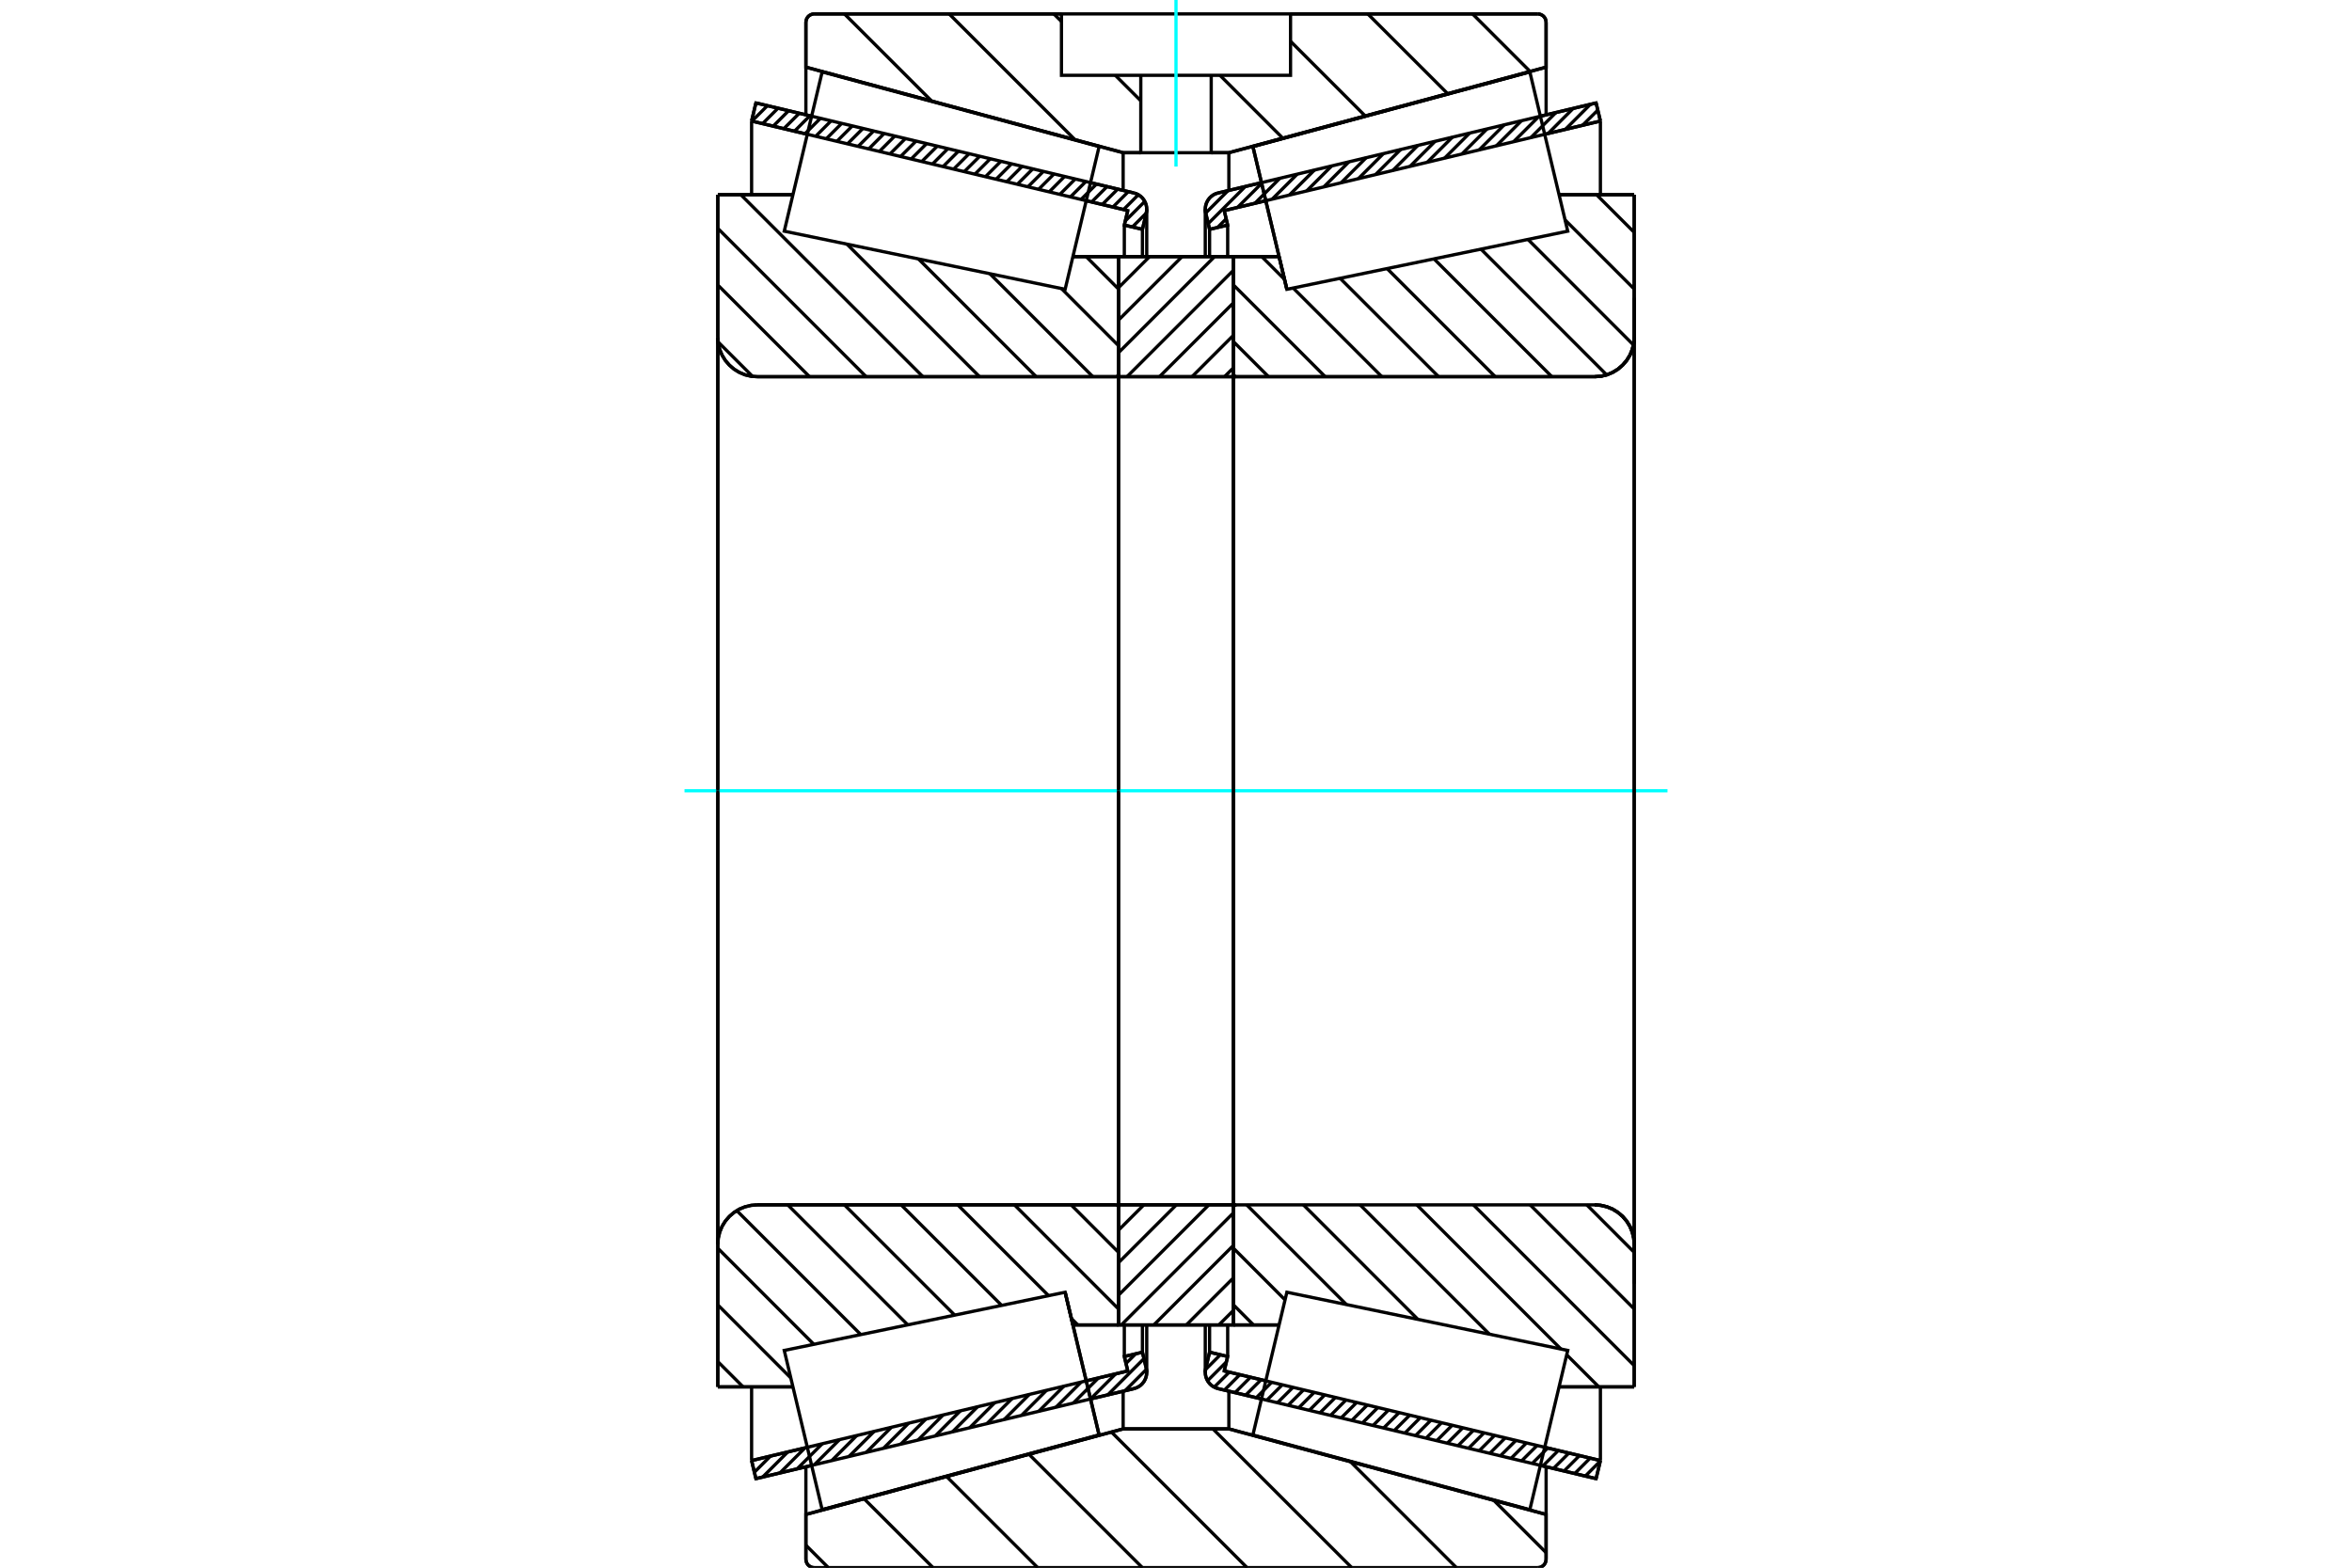<?xml version="1.0" standalone="no"?>
<!DOCTYPE svg PUBLIC "-//W3C//DTD SVG 1.1//EN"
	"http://www.w3.org/Graphics/SVG/1.1/DTD/svg11.dtd">
<svg xmlns="http://www.w3.org/2000/svg" height="100%" width="100%" viewBox="0 0 36000 24000">
	<rect x="-1800" y="-1200" width="39600" height="26400" style="fill:#FFF"/>
	<g style="fill:none; fill-rule:evenodd" transform="matrix(1 0 0 1 0 0)">
		<g style="fill:none; stroke:#000; stroke-width:50; shape-rendering:geometricPrecision">
			<line x1="24430" y1="22637" x2="23577" y2="22434"/>
			<line x1="19308" y1="21417" x2="18645" y2="21259"/>
			<line x1="24496" y1="22360" x2="24430" y2="22637"/>
			<line x1="18738" y1="20988" x2="19374" y2="21140"/>
			<line x1="23643" y1="22157" x2="24496" y2="22360"/>
			<line x1="18791" y1="20767" x2="18738" y2="20988"/>
			<line x1="18514" y1="20701" x2="18791" y2="20767"/>
			<line x1="18455" y1="20950" x2="18514" y2="20701"/>
			<polyline points="18455,20950 18450,20980 18448,21010 18451,21047 18459,21084 18473,21120 18492,21153 18515,21183 18543,21209 18574,21230 18609,21247 18645,21259"/>
			<line x1="18645" y1="2954" x2="19308" y2="2796"/>
			<line x1="23577" y1="1779" x2="24430" y2="1576"/>
			<polyline points="18645,2954 18609,2965 18574,2982 18543,3004 18515,3030 18492,3060 18473,3093 18459,3128 18451,3165 18448,3203 18450,3233 18455,3262"/>
			<line x1="18514" y1="3511" x2="18455" y2="3262"/>
			<line x1="18791" y1="3446" x2="18514" y2="3511"/>
			<line x1="18738" y1="3224" x2="18791" y2="3446"/>
			<line x1="24496" y1="1853" x2="23643" y2="2056"/>
			<line x1="19374" y1="3073" x2="18738" y2="3224"/>
			<line x1="24430" y1="1576" x2="24496" y2="1853"/>
			<line x1="18514" y1="20283" x2="18514" y2="20701"/>
			<line x1="18514" y1="3511" x2="18514" y2="3930"/>
			<line x1="18791" y1="20283" x2="18791" y2="20767"/>
			<line x1="18791" y1="3446" x2="18791" y2="3930"/>
			<line x1="24496" y1="21232" x2="24496" y2="22360"/>
			<line x1="24496" y1="1853" x2="24496" y2="2981"/>
			<line x1="18448" y1="20284" x2="18448" y2="21010"/>
			<line x1="18448" y1="3203" x2="18448" y2="3929"/>
			<line x1="17355" y1="21259" x2="16692" y2="21417"/>
			<line x1="12423" y1="22434" x2="11570" y2="22637"/>
			<polyline points="17355,21259 17391,21247 17426,21230 17457,21209 17485,21183 17508,21153 17527,21120 17541,21084 17549,21047 17552,21010 17550,20980 17545,20950"/>
			<line x1="17486" y1="20701" x2="17545" y2="20950"/>
			<line x1="17209" y1="20767" x2="17486" y2="20701"/>
			<line x1="17262" y1="20988" x2="17209" y2="20767"/>
			<line x1="11504" y1="22360" x2="12357" y2="22157"/>
			<line x1="16626" y1="21140" x2="17262" y2="20988"/>
			<line x1="11570" y1="22637" x2="11504" y2="22360"/>
			<line x1="11570" y1="1576" x2="12423" y2="1779"/>
			<line x1="16692" y1="2796" x2="17355" y2="2954"/>
			<line x1="11504" y1="1853" x2="11570" y2="1576"/>
			<line x1="17262" y1="3224" x2="16626" y2="3073"/>
			<line x1="12357" y1="2056" x2="11504" y2="1853"/>
			<line x1="17209" y1="3446" x2="17262" y2="3224"/>
			<line x1="17486" y1="3511" x2="17209" y2="3446"/>
			<line x1="17545" y1="3262" x2="17486" y2="3511"/>
			<polyline points="17545,3262 17550,3233 17552,3203 17549,3165 17541,3128 17527,3093 17508,3060 17485,3030 17457,3004 17426,2982 17391,2965 17355,2954"/>
			<line x1="17209" y1="3930" x2="17209" y2="3446"/>
			<line x1="17209" y1="20767" x2="17209" y2="20283"/>
			<line x1="11504" y1="2981" x2="11504" y2="1853"/>
			<line x1="11504" y1="22360" x2="11504" y2="21232"/>
			<line x1="17486" y1="3930" x2="17486" y2="3511"/>
			<line x1="17486" y1="20701" x2="17486" y2="20283"/>
			<line x1="17552" y1="3929" x2="17552" y2="3203"/>
			<line x1="17552" y1="21010" x2="17552" y2="20284"/>
			<line x1="19697" y1="4429" x2="19697" y2="4429"/>
			<line x1="19578" y1="3929" x2="19697" y2="4429"/>
			<line x1="18880" y1="3929" x2="19578" y2="3929"/>
			<polyline points="18880,5724 18880,5731 18882,5737 18884,5744 18888,5749 18892,5755 18897,5759 18903,5762 18909,5765 18916,5767 18923,5767"/>
			<line x1="24409" y1="5767" x2="18923" y2="5767"/>
			<polyline points="24409,5767 24504,5760 24596,5738 24684,5701 24764,5652 24836,5590 24898,5518 24948,5437 24984,5350 25006,5257 25013,5163"/>
			<line x1="25013" y1="2981" x2="25013" y2="5163"/>
			<line x1="25013" y1="2981" x2="23863" y2="2981"/>
			<line x1="25013" y1="21232" x2="23863" y2="21232"/>
			<line x1="25013" y1="19050" x2="25013" y2="21232"/>
			<polyline points="25013,19050 25006,18955 24984,18863 24948,18775 24898,18694 24836,18622 24764,18561 24684,18511 24596,18475 24504,18453 24409,18445"/>
			<polyline points="18923,18445 18916,18446 18909,18447 18903,18450 18897,18454 18892,18458 18888,18463 18884,18469 18882,18475 18880,18482 18880,18489"/>
			<line x1="19578" y1="20284" x2="18880" y2="20284"/>
			<line x1="23863" y1="3567" x2="23863" y2="3567"/>
			<line x1="23863" y1="20646" x2="23863" y2="20646"/>
			<polyline points="18880,5724 18880,5731 18882,5737 18884,5744 18888,5749 18892,5755 18897,5759 18903,5762 18909,5765 18916,5767 18923,5767"/>
			<polyline points="18923,18445 18916,18446 18909,18447 18903,18450 18897,18454 18892,18458 18888,18463 18884,18469 18882,18475 18880,18482 18880,18489"/>
			<polyline points="24409,5767 24504,5760 24596,5738 24684,5701 24764,5652 24836,5590 24898,5518 24948,5437 24984,5350 25006,5257 25013,5163"/>
			<polyline points="25013,19050 25006,18955 24984,18863 24948,18775 24898,18694 24836,18622 24764,18561 24684,18511 24596,18475 24504,18453 24409,18445"/>
			<line x1="16303" y1="19783" x2="16303" y2="19783"/>
			<line x1="16422" y1="20284" x2="16303" y2="19783"/>
			<line x1="17120" y1="20284" x2="16422" y2="20284"/>
			<polyline points="17120,18489 17120,18482 17118,18475 17116,18469 17112,18463 17108,18458 17103,18454 17097,18450 17091,18447 17084,18446 17077,18445"/>
			<line x1="11591" y1="18445" x2="17077" y2="18445"/>
			<polyline points="11591,18445 11496,18453 11404,18475 11316,18511 11236,18561 11164,18622 11102,18694 11052,18775 11016,18863 10994,18955 10987,19050"/>
			<line x1="10987" y1="21232" x2="10987" y2="19050"/>
			<line x1="10987" y1="21232" x2="12137" y2="21232"/>
			<line x1="10987" y1="2981" x2="12137" y2="2981"/>
			<line x1="10987" y1="5163" x2="10987" y2="2981"/>
			<polyline points="10987,5163 10994,5257 11016,5350 11052,5437 11102,5518 11164,5590 11236,5652 11316,5701 11404,5738 11496,5760 11591,5767"/>
			<line x1="17077" y1="5767" x2="11591" y2="5767"/>
			<polyline points="17077,5767 17084,5767 17091,5765 17097,5762 17103,5759 17108,5755 17112,5749 17116,5744 17118,5737 17120,5731 17120,5724"/>
			<line x1="16422" y1="3929" x2="17120" y2="3929"/>
			<line x1="12137" y1="20646" x2="12137" y2="20646"/>
			<line x1="12137" y1="3567" x2="12137" y2="3567"/>
			<line x1="10987" y1="19050" x2="10987" y2="5163"/>
			<line x1="23535" y1="24000" x2="12465" y2="24000"/>
			<polyline points="23535,24000 23555,23998 23575,23994 23594,23986 23611,23975 23627,23962 23640,23947 23651,23929 23658,23911 23663,23891 23665,23871"/>
			<line x1="23665" y1="23185" x2="23665" y2="23871"/>
			<line x1="18809" y1="21875" x2="23665" y2="23185"/>
			<line x1="17191" y1="21875" x2="18809" y2="21875"/>
			<line x1="12335" y1="23185" x2="17191" y2="21875"/>
			<line x1="12335" y1="23871" x2="12335" y2="23185"/>
			<polyline points="12335,23871 12337,23891 12342,23911 12349,23929 12360,23947 12373,23962 12389,23975 12406,23986 12425,23994 12445,23998 12465,24000"/>
			<line x1="12465" y1="213" x2="16247" y2="213"/>
			<line x1="19753" y1="213" x2="23535" y2="213"/>
			<polyline points="12465,213 12445,214 12425,219 12406,227 12389,237 12373,250 12360,266 12349,283 12342,302 12337,322 12335,342"/>
			<line x1="12335" y1="1028" x2="12335" y2="342"/>
			<line x1="17191" y1="2338" x2="12335" y2="1028"/>
			<line x1="18809" y1="2338" x2="18539" y2="2338"/>
			<line x1="17461" y1="2338" x2="17191" y2="2338"/>
			<line x1="23665" y1="1028" x2="18809" y2="2338"/>
			<line x1="23665" y1="342" x2="23665" y2="1028"/>
			<polyline points="23665,342 23663,322 23658,302 23651,283 23640,266 23627,250 23611,237 23594,227 23575,219 23555,214 23535,213"/>
			<line x1="17191" y1="21297" x2="17191" y2="21875"/>
			<line x1="17191" y1="2338" x2="17191" y2="2915"/>
			<line x1="18809" y1="21297" x2="18809" y2="21875"/>
			<line x1="18809" y1="2338" x2="18809" y2="2915"/>
			<line x1="12335" y1="22454" x2="12335" y2="23185"/>
			<line x1="12335" y1="1028" x2="12335" y2="1758"/>
			<line x1="23665" y1="22454" x2="23665" y2="23185"/>
			<line x1="23665" y1="1028" x2="23665" y2="1758"/>
			<line x1="17120" y1="18445" x2="18880" y2="18445"/>
			<line x1="17120" y1="20284" x2="17120" y2="18445"/>
			<line x1="18880" y1="20284" x2="17120" y2="20284"/>
			<line x1="18880" y1="18445" x2="18880" y2="20284"/>
			<line x1="18880" y1="5767" x2="17120" y2="5767"/>
			<line x1="18880" y1="3929" x2="18880" y2="5767"/>
			<line x1="17120" y1="3929" x2="18880" y2="3929"/>
			<line x1="17120" y1="5767" x2="17120" y2="3929"/>
			<line x1="18880" y1="5767" x2="18880" y2="18445"/>
			<line x1="17120" y1="5767" x2="17120" y2="18445"/>
		</g>
		<g style="fill:none; stroke:#0FF; stroke-width:50; shape-rendering:geometricPrecision">
			<line x1="10477" y1="12106" x2="25523" y2="12106"/>
		</g>
		<g style="fill:none; stroke:#000; stroke-width:50; shape-rendering:geometricPrecision">
			<line x1="22539" y1="213" x2="23420" y2="1094"/>
			<line x1="20936" y1="213" x2="22158" y2="1434"/>
			<line x1="19753" y1="632" x2="20896" y2="1775"/>
			<line x1="18673" y1="1153" x2="19634" y2="2115"/>
			<line x1="16130" y1="213" x2="16247" y2="329"/>
			<line x1="17071" y1="1153" x2="17461" y2="1543"/>
			<line x1="14528" y1="213" x2="16454" y2="2139"/>
			<line x1="12925" y1="213" x2="14260" y2="1547"/>
			<line x1="22864" y1="22969" x2="23665" y2="23770"/>
			<line x1="20670" y1="22377" x2="22293" y2="24000"/>
			<line x1="18565" y1="21875" x2="20691" y2="24000"/>
			<line x1="17011" y1="21923" x2="19088" y2="24000"/>
			<line x1="15750" y1="22264" x2="17486" y2="24000"/>
			<line x1="14488" y1="22604" x2="15884" y2="24000"/>
			<line x1="13226" y1="22945" x2="14282" y2="24000"/>
			<line x1="12335" y1="23656" x2="12679" y2="24000"/>
			<line x1="19753" y1="213" x2="23535" y2="213"/>
			<polyline points="23665,342 23663,322 23658,302 23651,283 23640,266 23627,250 23611,237 23594,227 23575,219 23555,214 23535,213"/>
			<polyline points="23665,342 23665,1028 18809,2338 18539,2338"/>
			<polyline points="16247,213 12465,213 12445,214 12425,219 12406,227 12389,237 12373,250 12360,266 12349,283 12342,302 12337,322 12335,342 12335,1028 17191,2338 17461,2338"/>
			<polyline points="18000,21875 17191,21875 12335,23185 12335,23871 12337,23891 12342,23911 12349,23929 12360,23947 12373,23962 12389,23975 12406,23986 12425,23994 12445,23998 12465,24000 18000,24000"/>
			<polyline points="18000,21875 18809,21875 23665,23185 23665,23871"/>
			<polyline points="23535,24000 23555,23998 23575,23994 23594,23986 23611,23975 23627,23962 23640,23947 23651,23929 23658,23911 23663,23891 23665,23871"/>
			<line x1="23535" y1="24000" x2="18000" y2="24000"/>
			<line x1="16625" y1="3929" x2="17120" y2="4425"/>
			<line x1="16246" y1="4417" x2="17120" y2="5292"/>
			<line x1="15152" y1="4191" x2="16728" y2="5767"/>
			<line x1="14058" y1="3964" x2="15860" y2="5767"/>
			<line x1="12964" y1="3738" x2="14993" y2="5767"/>
			<line x1="11339" y1="2981" x2="14126" y2="5767"/>
			<line x1="10987" y1="3496" x2="13258" y2="5767"/>
			<line x1="10987" y1="4363" x2="12391" y2="5767"/>
			<line x1="10991" y1="5235" x2="11519" y2="5763"/>
			<line x1="16394" y1="18445" x2="17120" y2="19172"/>
			<line x1="15527" y1="18445" x2="17120" y2="20039"/>
			<line x1="16398" y1="20184" x2="16498" y2="20284"/>
			<line x1="14659" y1="18445" x2="16050" y2="19836"/>
			<line x1="13792" y1="18445" x2="15331" y2="19984"/>
			<line x1="12924" y1="18445" x2="14612" y2="20133"/>
			<line x1="12057" y1="18445" x2="13894" y2="20282"/>
			<line x1="11277" y1="18533" x2="13175" y2="20431"/>
			<line x1="10987" y1="19110" x2="12456" y2="20580"/>
			<line x1="10987" y1="19977" x2="12104" y2="21095"/>
			<line x1="10987" y1="20845" x2="11374" y2="21232"/>
			<polyline points="17120,12106 17120,3929 17120,5724"/>
			<polyline points="17077,5767 17084,5767 17091,5765 17097,5762 17103,5759 17108,5755 17112,5749 17116,5744 17118,5737 17120,5731 17120,5724"/>
			<line x1="17077" y1="5767" x2="11591" y2="5767"/>
			<polyline points="10987,5163 10994,5257 11016,5350 11052,5437 11102,5518 11164,5590 11236,5652 11316,5701 11404,5738 11496,5760 11591,5767"/>
			<line x1="10987" y1="5163" x2="10987" y2="2981"/>
			<line x1="10987" y1="5163" x2="10987" y2="12106"/>
			<line x1="10987" y1="2981" x2="12137" y2="2981"/>
			<line x1="16422" y1="3929" x2="17120" y2="3929"/>
			<line x1="17120" y1="20284" x2="16422" y2="20284"/>
			<line x1="12137" y1="21232" x2="10987" y2="21232"/>
			<line x1="10987" y1="12106" x2="10987" y2="19050"/>
			<line x1="10987" y1="21232" x2="10987" y2="19050"/>
			<polyline points="11591,18445 11496,18453 11404,18475 11316,18511 11236,18561 11164,18622 11102,18694 11052,18775 11016,18863 10994,18955 10987,19050"/>
			<line x1="11591" y1="18445" x2="17077" y2="18445"/>
			<polyline points="17120,18489 17120,18482 17118,18475 17116,18469 17112,18463 17108,18458 17103,18454 17097,18450 17091,18447 17084,18446 17077,18445"/>
			<polyline points="17120,18489 17120,20284 17120,12106"/>
			<line x1="24437" y1="2981" x2="25013" y2="3557"/>
			<line x1="23955" y1="3367" x2="25013" y2="4425"/>
			<line x1="23387" y1="3665" x2="25002" y2="5281"/>
			<line x1="22668" y1="3814" x2="24592" y2="5739"/>
			<line x1="21949" y1="3963" x2="23753" y2="5767"/>
			<line x1="21231" y1="4112" x2="22886" y2="5767"/>
			<line x1="20512" y1="4261" x2="22019" y2="5767"/>
			<line x1="19313" y1="3929" x2="19661" y2="4277"/>
			<line x1="19793" y1="4409" x2="21151" y2="5767"/>
			<line x1="18880" y1="4363" x2="20284" y2="5767"/>
			<line x1="18880" y1="5231" x2="19416" y2="5767"/>
			<line x1="24287" y1="18445" x2="25013" y2="19172"/>
			<line x1="23420" y1="18445" x2="25013" y2="20039"/>
			<line x1="22552" y1="18445" x2="25013" y2="20906"/>
			<line x1="21685" y1="18445" x2="23891" y2="20652"/>
			<line x1="23980" y1="20741" x2="24472" y2="21232"/>
			<line x1="20817" y1="18445" x2="22797" y2="20425"/>
			<line x1="19950" y1="18445" x2="21703" y2="20199"/>
			<line x1="19082" y1="18445" x2="20609" y2="19972"/>
			<line x1="18880" y1="19110" x2="19669" y2="19900"/>
			<line x1="18880" y1="19977" x2="19186" y2="20284"/>
			<polyline points="18880,12106 18880,3929 18880,5724 18880,5731 18882,5737 18884,5744 18888,5749 18892,5755 18897,5759 18903,5762 18909,5765 18916,5767 18923,5767 24409,5767 24504,5760 24596,5738 24684,5701 24764,5652 24836,5590 24898,5518 24948,5437 24984,5350 25006,5257 25013,5163 25013,2981"/>
			<line x1="25013" y1="5163" x2="25013" y2="12106"/>
			<line x1="25013" y1="2981" x2="23863" y2="2981"/>
			<line x1="19578" y1="3929" x2="18880" y2="3929"/>
			<line x1="18880" y1="20284" x2="19578" y2="20284"/>
			<line x1="23863" y1="21232" x2="25013" y2="21232"/>
			<line x1="25013" y1="12106" x2="25013" y2="19050"/>
			<polyline points="25013,21232 25013,19050 25006,18955 24984,18863 24948,18775 24898,18694 24836,18622 24764,18561 24684,18511 24596,18475 24504,18453 24409,18445 18923,18445 18916,18446 18909,18447 18903,18450 18897,18454 18892,18458 18888,18463 18884,18469 18882,18475 18880,18482 18880,18489 18880,20284 18880,12106"/>
			<line x1="18880" y1="20060" x2="18656" y2="20284"/>
			<line x1="18880" y1="19562" x2="18158" y2="20284"/>
			<line x1="18880" y1="19064" x2="17660" y2="20284"/>
			<line x1="18880" y1="18567" x2="17163" y2="20284"/>
			<line x1="18503" y1="18445" x2="17120" y2="19828"/>
			<line x1="18006" y1="18445" x2="17120" y2="19331"/>
			<line x1="17508" y1="18445" x2="17120" y2="18833"/>
			<line x1="18880" y1="5630" x2="18742" y2="5767"/>
			<line x1="18880" y1="5132" x2="18245" y2="5767"/>
			<line x1="18880" y1="4635" x2="17747" y2="5767"/>
			<line x1="18880" y1="4137" x2="17250" y2="5767"/>
			<line x1="18590" y1="3929" x2="17120" y2="5399"/>
			<line x1="18093" y1="3929" x2="17120" y2="4901"/>
			<line x1="17595" y1="3929" x2="17120" y2="4404"/>
			<polyline points="17120,5767 17120,3929 18880,3929 18880,5767 17120,5767"/>
			<polyline points="17120,18445 18880,18445 18880,20284 17120,20284 17120,18445"/>
			<polyline points="18000,2338 18539,2338 18539,1153 19753,1153 19753,213 16247,213 16247,1153 17461,1153 18539,1153"/>
			<polyline points="17461,1153 17461,2338 18000,2338"/>
		</g>
		<g style="fill:none; stroke:#0FF; stroke-width:50; shape-rendering:geometricPrecision">
			<line x1="18000" y1="2550" x2="18000" y2="0"/>
		</g>
		<g style="fill:none; stroke:#000; stroke-width:50; shape-rendering:geometricPrecision">
			<line x1="25013" y1="19654" x2="25013" y2="4559"/>
			<line x1="18880" y1="18489" x2="18880" y2="5724"/>
			<polyline points="16563,20876 16823,21968 12584,23112 12584,23112"/>
			<polyline points="16303,19783 16303,19783 16563,20876"/>
			<polyline points="19437,3337 19177,2244 23416,1101 23416,1101"/>
			<polyline points="19697,4429 19697,4429 19437,3337"/>
			<polyline points="16563,20876 16823,21968 12584,23112 12294,21893 12004,20674 16303,19783 16563,20876"/>
			<polyline points="16563,3337 16303,4429 12004,3539 12294,2320 12584,1101 16823,2244 16563,3337"/>
			<polyline points="19437,20876 19697,19783 23996,20674 23706,21893 23416,23112 19177,21968 19437,20876"/>
			<polyline points="19437,3337 19177,2244 23416,1101 23706,2320 23996,3539 19697,4429 19437,3337"/>
			<line x1="17548" y1="20963" x2="17220" y2="21291"/>
			<line x1="17509" y1="20800" x2="16956" y2="21354"/>
			<line x1="17383" y1="20726" x2="17234" y2="20874"/>
			<line x1="17076" y1="21033" x2="16692" y2="21417"/>
			<line x1="16812" y1="21096" x2="16428" y2="21480"/>
			<line x1="16548" y1="21159" x2="16164" y2="21542"/>
			<line x1="16284" y1="21221" x2="15900" y2="21605"/>
			<line x1="16019" y1="21284" x2="15636" y2="21668"/>
			<line x1="15755" y1="21347" x2="15371" y2="21731"/>
			<line x1="15491" y1="21410" x2="15107" y2="21794"/>
			<line x1="15227" y1="21473" x2="14843" y2="21857"/>
			<line x1="14963" y1="21536" x2="14579" y2="21920"/>
			<line x1="14699" y1="21599" x2="14315" y2="21983"/>
			<line x1="14435" y1="21662" x2="14051" y2="22046"/>
			<line x1="14171" y1="21725" x2="13787" y2="22109"/>
			<line x1="13907" y1="21788" x2="13523" y2="22172"/>
			<line x1="13643" y1="21851" x2="13259" y2="22235"/>
			<line x1="13379" y1="21914" x2="12995" y2="22297"/>
			<line x1="13114" y1="21976" x2="12731" y2="22360"/>
			<line x1="12850" y1="22039" x2="12466" y2="22423"/>
			<line x1="12586" y1="22102" x2="12202" y2="22486"/>
			<line x1="12322" y1="22165" x2="11938" y2="22549"/>
			<line x1="12058" y1="22228" x2="11674" y2="22612"/>
			<line x1="11794" y1="22291" x2="11547" y2="22538"/>
			<line x1="11530" y1="22354" x2="11508" y2="22376"/>
			<line x1="17545" y1="3262" x2="17332" y2="3475"/>
			<line x1="17522" y1="3084" x2="17224" y2="3382"/>
			<line x1="17424" y1="2981" x2="17196" y2="3209"/>
			<line x1="17270" y1="2934" x2="17034" y2="3170"/>
			<line x1="17108" y1="2895" x2="16871" y2="3131"/>
			<line x1="16945" y1="2856" x2="16709" y2="3092"/>
			<line x1="16783" y1="2818" x2="16547" y2="3054"/>
			<line x1="16620" y1="2779" x2="16384" y2="3015"/>
			<line x1="16458" y1="2740" x2="16222" y2="2976"/>
			<line x1="16295" y1="2701" x2="16059" y2="2938"/>
			<line x1="16133" y1="2663" x2="15897" y2="2899"/>
			<line x1="15970" y1="2624" x2="15734" y2="2860"/>
			<line x1="15808" y1="2585" x2="15572" y2="2821"/>
			<line x1="15645" y1="2547" x2="15409" y2="2783"/>
			<line x1="15483" y1="2508" x2="15247" y2="2744"/>
			<line x1="15320" y1="2469" x2="15084" y2="2705"/>
			<line x1="15158" y1="2430" x2="14922" y2="2667"/>
			<line x1="14996" y1="2392" x2="14759" y2="2628"/>
			<line x1="14833" y1="2353" x2="14597" y2="2589"/>
			<line x1="14671" y1="2314" x2="14434" y2="2551"/>
			<line x1="14508" y1="2276" x2="14272" y2="2512"/>
			<line x1="14346" y1="2237" x2="14109" y2="2473"/>
			<line x1="14183" y1="2198" x2="13947" y2="2434"/>
			<line x1="14021" y1="2160" x2="13784" y2="2396"/>
			<line x1="13858" y1="2121" x2="13622" y2="2357"/>
			<line x1="13696" y1="2082" x2="13460" y2="2318"/>
			<line x1="13533" y1="2043" x2="13297" y2="2280"/>
			<line x1="13371" y1="2005" x2="13135" y2="2241"/>
			<line x1="13208" y1="1966" x2="12972" y2="2202"/>
			<line x1="13046" y1="1927" x2="12810" y2="2163"/>
			<line x1="12883" y1="1889" x2="12647" y2="2125"/>
			<line x1="12721" y1="1850" x2="12485" y2="2086"/>
			<line x1="12558" y1="1811" x2="12322" y2="2047"/>
			<line x1="12396" y1="1772" x2="12160" y2="2009"/>
			<line x1="12234" y1="1734" x2="11997" y2="1970"/>
			<line x1="12071" y1="1695" x2="11835" y2="1931"/>
			<line x1="11909" y1="1656" x2="11672" y2="1893"/>
			<line x1="11746" y1="1618" x2="11510" y2="1854"/>
			<line x1="11584" y1="1579" x2="11565" y2="1597"/>
			<polyline points="11504,1853 11570,1576 17355,2954"/>
			<polyline points="17545,3262 17551,3223 17551,3182 17545,3143 17532,3105 17514,3069 17490,3036 17462,3008 17429,2984 17394,2966 17355,2954"/>
			<polyline points="17545,3262 17486,3511 17209,3446 17262,3224 11504,1853"/>
			<polyline points="11504,22360 17262,20988 17209,20767 17486,20701 17545,20950"/>
			<polyline points="17355,21259 17394,21246 17429,21228 17462,21205 17490,21176 17514,21144 17532,21108 17545,21070 17551,21030 17551,20990 17545,20950"/>
			<polyline points="17355,21259 11570,22637 11504,22360"/>
			<line x1="24430" y1="22634" x2="24428" y2="22636"/>
			<line x1="24493" y1="22369" x2="24265" y2="22598"/>
			<line x1="24339" y1="22323" x2="24103" y2="22559"/>
			<line x1="24176" y1="22284" x2="23940" y2="22520"/>
			<line x1="24014" y1="22245" x2="23778" y2="22481"/>
			<line x1="23851" y1="22207" x2="23615" y2="22443"/>
			<line x1="23689" y1="22168" x2="23453" y2="22404"/>
			<line x1="23527" y1="22129" x2="23290" y2="22365"/>
			<line x1="23364" y1="22090" x2="23128" y2="22327"/>
			<line x1="23202" y1="22052" x2="22965" y2="22288"/>
			<line x1="23039" y1="22013" x2="22803" y2="22249"/>
			<line x1="22877" y1="21974" x2="22640" y2="22211"/>
			<line x1="22714" y1="21936" x2="22478" y2="22172"/>
			<line x1="22552" y1="21897" x2="22316" y2="22133"/>
			<line x1="22389" y1="21858" x2="22153" y2="22094"/>
			<line x1="22227" y1="21819" x2="21991" y2="22056"/>
			<line x1="22064" y1="21781" x2="21828" y2="22017"/>
			<line x1="21902" y1="21742" x2="21666" y2="21978"/>
			<line x1="21739" y1="21703" x2="21503" y2="21940"/>
			<line x1="21577" y1="21665" x2="21341" y2="21901"/>
			<line x1="21414" y1="21626" x2="21178" y2="21862"/>
			<line x1="21252" y1="21587" x2="21016" y2="21823"/>
			<line x1="21089" y1="21549" x2="20853" y2="21785"/>
			<line x1="20927" y1="21510" x2="20691" y2="21746"/>
			<line x1="20765" y1="21471" x2="20528" y2="21707"/>
			<line x1="20602" y1="21432" x2="20366" y2="21669"/>
			<line x1="20440" y1="21394" x2="20203" y2="21630"/>
			<line x1="20277" y1="21355" x2="20041" y2="21591"/>
			<line x1="20115" y1="21316" x2="19878" y2="21553"/>
			<line x1="19952" y1="21278" x2="19716" y2="21514"/>
			<line x1="19790" y1="21239" x2="19553" y2="21475"/>
			<line x1="19627" y1="21200" x2="19391" y2="21436"/>
			<line x1="19465" y1="21161" x2="19229" y2="21398"/>
			<line x1="19302" y1="21123" x2="19066" y2="21359"/>
			<line x1="19140" y1="21084" x2="18904" y2="21320"/>
			<line x1="18977" y1="21045" x2="18741" y2="21282"/>
			<line x1="18815" y1="21007" x2="18585" y2="21236"/>
			<line x1="18772" y1="20849" x2="18483" y2="21138"/>
			<line x1="18679" y1="20740" x2="18451" y2="20968"/>
			<line x1="18516" y1="20702" x2="18513" y2="20704"/>
			<line x1="24494" y1="1848" x2="24488" y2="1854"/>
			<line x1="24456" y1="1686" x2="24224" y2="1917"/>
			<line x1="24344" y1="1596" x2="23960" y2="1980"/>
			<line x1="24080" y1="1659" x2="23696" y2="2043"/>
			<line x1="23816" y1="1722" x2="23432" y2="2106"/>
			<line x1="23552" y1="1785" x2="23168" y2="2169"/>
			<line x1="23288" y1="1848" x2="22904" y2="2232"/>
			<line x1="23024" y1="1911" x2="22640" y2="2295"/>
			<line x1="22760" y1="1974" x2="22376" y2="2358"/>
			<line x1="22495" y1="2037" x2="22112" y2="2420"/>
			<line x1="22231" y1="2099" x2="21847" y2="2483"/>
			<line x1="21967" y1="2162" x2="21583" y2="2546"/>
			<line x1="21703" y1="2225" x2="21319" y2="2609"/>
			<line x1="21439" y1="2288" x2="21055" y2="2672"/>
			<line x1="21175" y1="2351" x2="20791" y2="2735"/>
			<line x1="20911" y1="2414" x2="20527" y2="2798"/>
			<line x1="20647" y1="2477" x2="20263" y2="2861"/>
			<line x1="20383" y1="2540" x2="19999" y2="2924"/>
			<line x1="20119" y1="2603" x2="19735" y2="2987"/>
			<line x1="19855" y1="2666" x2="19471" y2="3050"/>
			<line x1="19590" y1="2729" x2="19207" y2="3113"/>
			<line x1="19326" y1="2792" x2="18942" y2="3175"/>
			<line x1="18768" y1="3350" x2="18635" y2="3483"/>
			<line x1="19062" y1="2854" x2="18493" y2="3423"/>
			<line x1="18798" y1="2917" x2="18455" y2="3261"/>
			<polyline points="24496,1853 24430,1576 18645,2954 18606,2966 18571,2984 18538,3008 18510,3036 18486,3069 18468,3105 18455,3143 18449,3182 18449,3223 18455,3262 18514,3511 18791,3446 18738,3224 24496,1853"/>
			<polyline points="24496,22360 18738,20988 18791,20767 18514,20701 18455,20950 18449,20990 18449,21030 18455,21070 18468,21108 18486,21144 18510,21176 18538,21205 18571,21228 18606,21246 18645,21259 24430,22637 24496,22360"/>
		</g>
	</g>
</svg>
